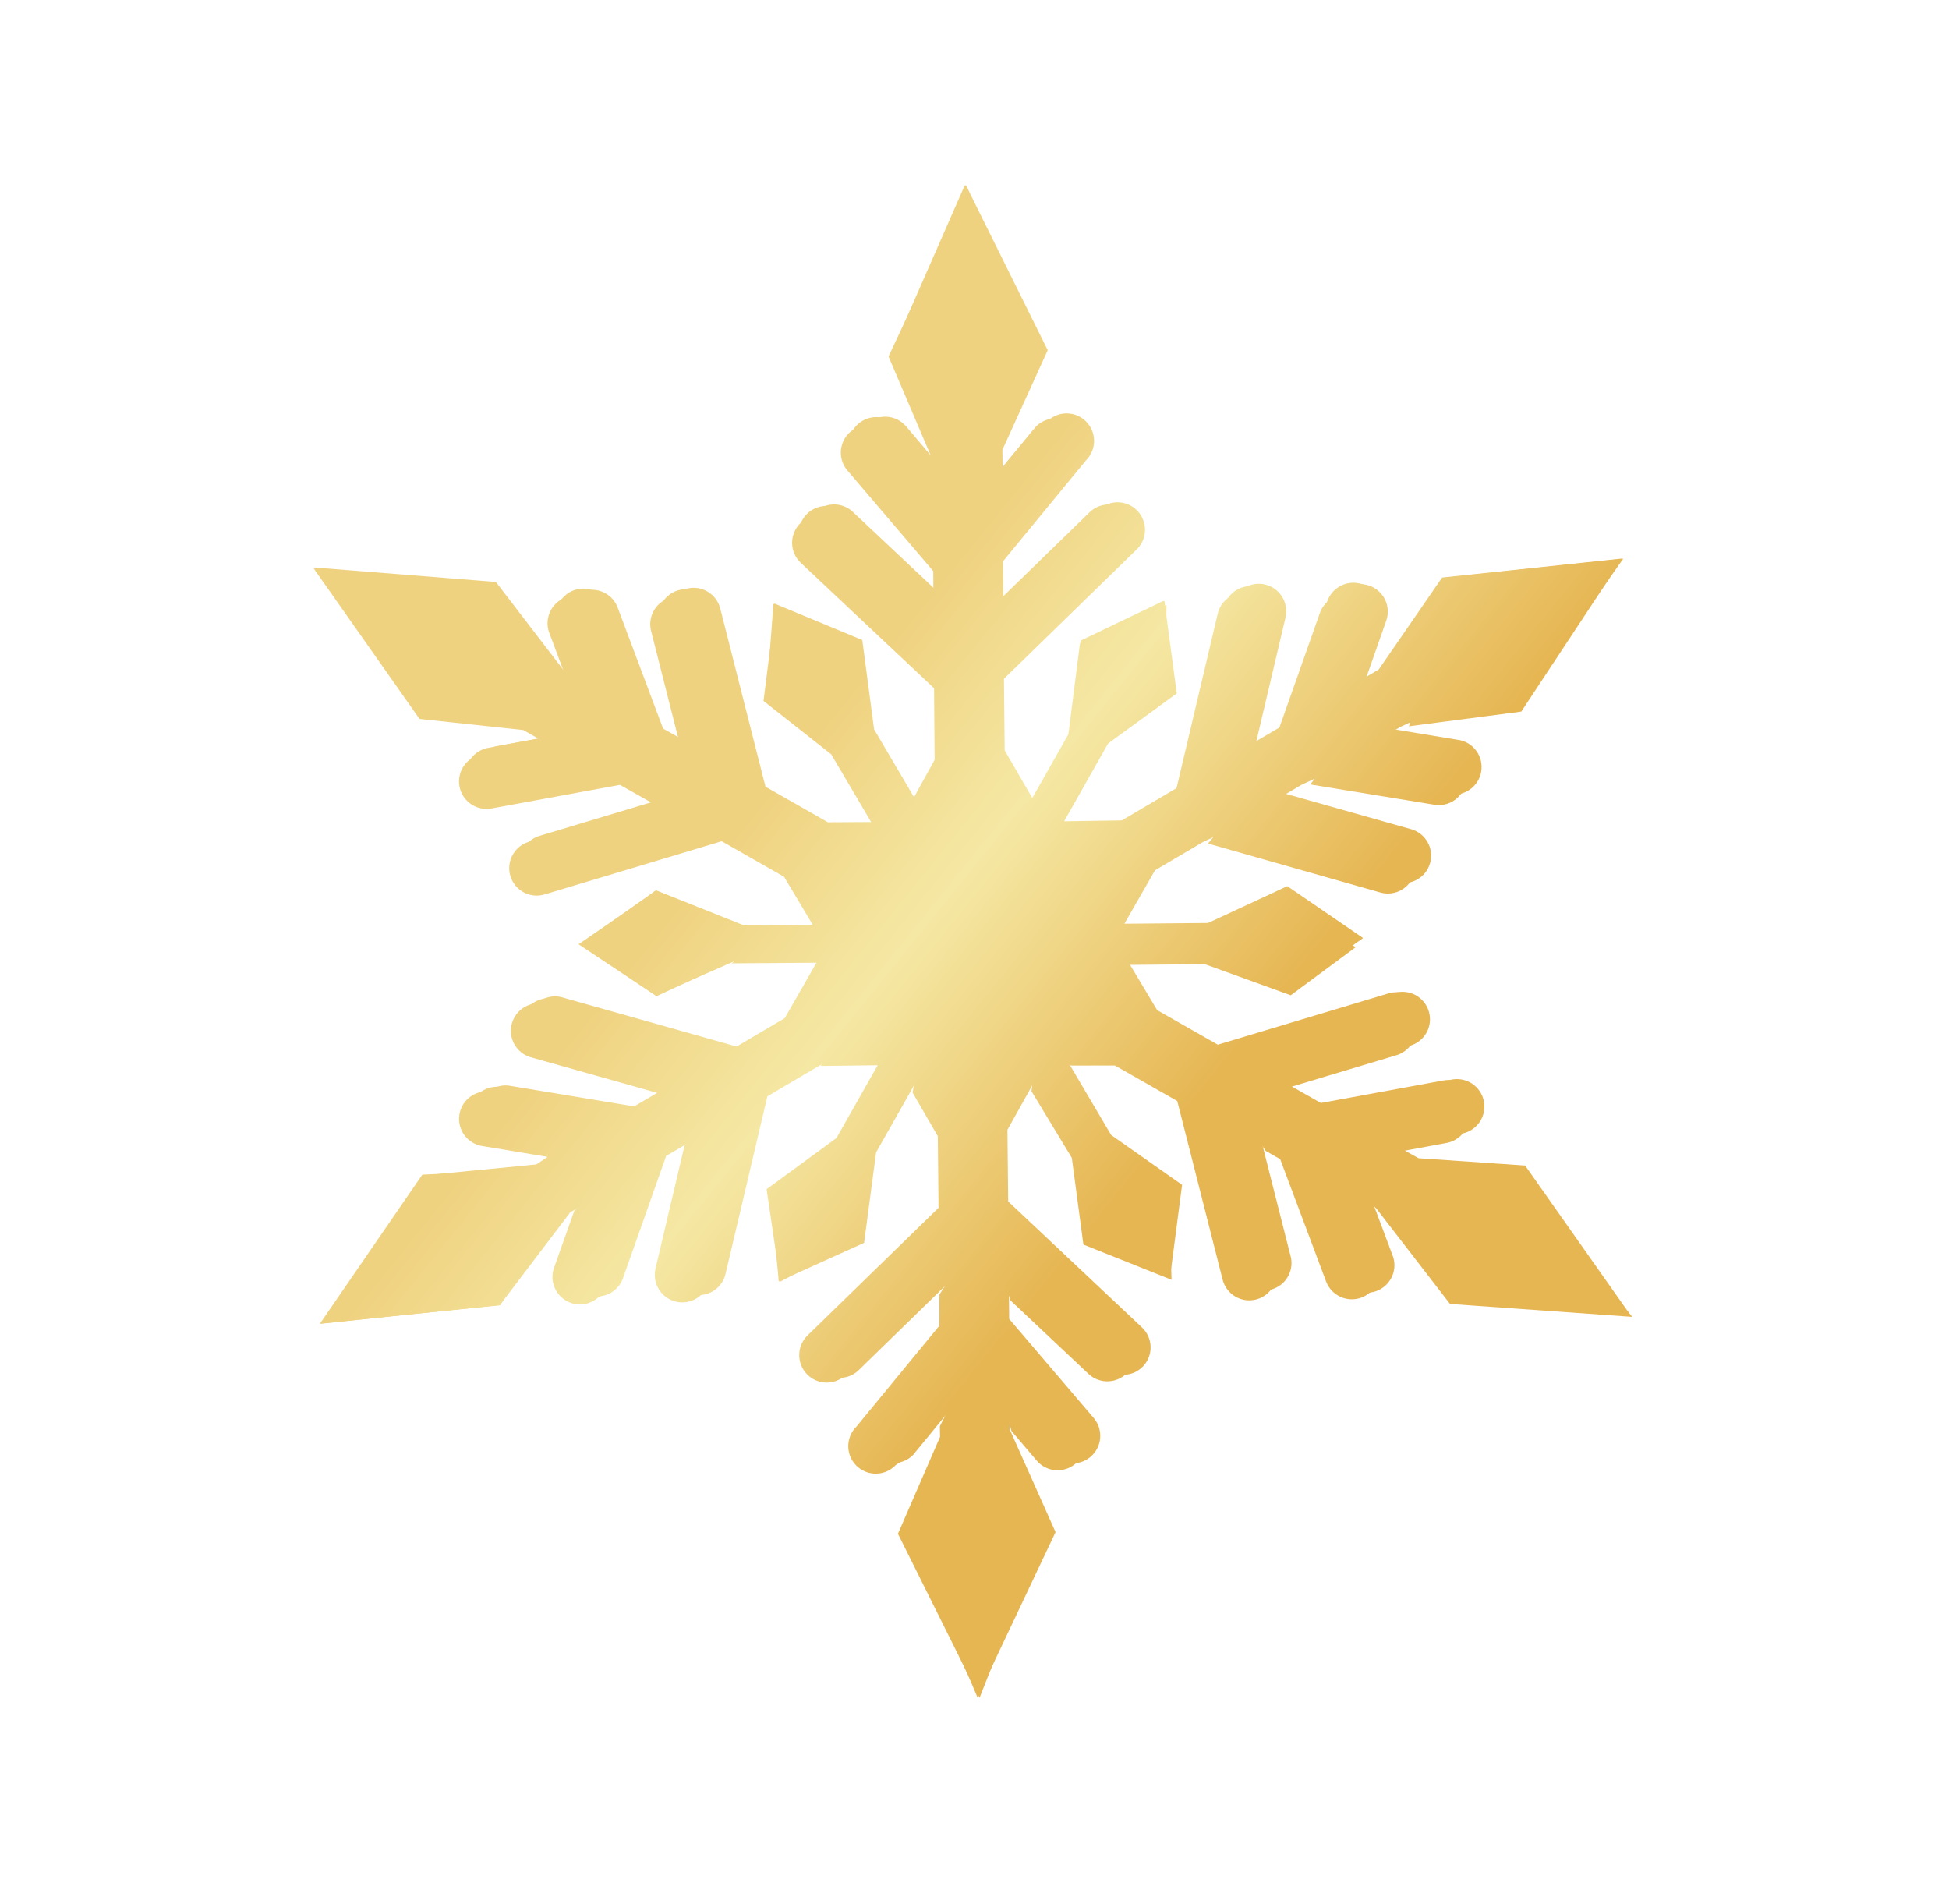 <svg width="86" height="84" viewBox="0 0 86 84" fill="none" xmlns="http://www.w3.org/2000/svg">
<g filter="url(#filter0_d_62_368)">
<path d="M22.053 57.586L25.165 53.485L26.14 52.913L25.187 55.632C25.096 55.93 25.123 56.253 25.263 56.532C25.403 56.811 25.646 57.026 25.94 57.13C26.235 57.235 26.558 57.222 26.843 57.095C27.128 56.967 27.353 56.734 27.471 56.445L29.395 50.999L30.97 50.075L29.641 55.711C29.586 56.017 29.65 56.332 29.82 56.591C29.991 56.851 30.254 57.035 30.556 57.107C30.858 57.178 31.176 57.131 31.445 56.975C31.713 56.819 31.911 56.566 31.999 56.268L33.861 48.37L36.583 46.766L39.409 46.724L37.467 50.157L34.3 52.468L34.365 56.536L38.129 54.835L38.657 50.845L40.599 47.412L42.017 49.856L42.045 53.019L36.236 58.678C36.115 58.788 36.017 58.921 35.949 59.069C35.88 59.217 35.842 59.377 35.837 59.54C35.832 59.703 35.86 59.866 35.919 60.018C35.978 60.17 36.067 60.309 36.181 60.425C36.295 60.542 36.431 60.635 36.582 60.698C36.733 60.761 36.894 60.793 37.057 60.792C37.221 60.791 37.382 60.757 37.532 60.692C37.681 60.627 37.817 60.532 37.929 60.414L42.076 56.373L42.087 58.041L42.092 58.199L38.427 62.653C38.257 62.902 38.185 63.206 38.227 63.505C38.268 63.804 38.42 64.077 38.651 64.27C38.883 64.464 39.179 64.564 39.481 64.55C39.782 64.537 40.068 64.412 40.283 64.2L42.101 61.985L42.123 63.112L40.084 67.599L43.129 74.887L46.577 67.597L44.557 63.071L44.534 61.943L46.394 64.125C46.496 64.248 46.621 64.35 46.763 64.424C46.904 64.499 47.059 64.545 47.218 64.56C47.377 64.575 47.538 64.558 47.69 64.511C47.843 64.464 47.985 64.388 48.108 64.286C48.231 64.184 48.333 64.058 48.408 63.917C48.482 63.776 48.529 63.621 48.544 63.462C48.559 63.303 48.542 63.142 48.495 62.99C48.448 62.837 48.371 62.695 48.269 62.572L44.529 58.189L44.529 58.03L44.513 56.364L48.732 60.331C48.848 60.44 48.984 60.525 49.133 60.581C49.282 60.637 49.44 60.663 49.599 60.658C49.758 60.654 49.914 60.617 50.059 60.552C50.203 60.486 50.334 60.393 50.443 60.277C50.552 60.161 50.637 60.025 50.693 59.877C50.749 59.728 50.775 59.569 50.77 59.411C50.765 59.252 50.729 59.096 50.664 58.951C50.598 58.806 50.505 58.675 50.389 58.566L44.486 53.007L44.454 49.846L45.831 47.38L47.834 50.777L48.249 54.676L51.621 56.401L52.16 52.276L49.028 50.075L47.025 46.679L49.865 46.665L52.623 48.231L54.619 56.092C54.713 56.386 54.916 56.634 55.186 56.784C55.456 56.934 55.773 56.975 56.073 56.9C56.372 56.824 56.632 56.637 56.798 56.376C56.964 56.115 57.025 55.801 56.967 55.498L55.547 49.896L57.135 50.793L59.16 56.188C59.209 56.345 59.29 56.49 59.398 56.614C59.505 56.739 59.637 56.84 59.785 56.913C59.933 56.985 60.094 57.026 60.258 57.034C60.423 57.042 60.587 57.016 60.741 56.958C60.895 56.901 61.036 56.812 61.155 56.699C61.274 56.585 61.368 56.448 61.433 56.297C61.497 56.145 61.53 55.982 61.53 55.818C61.529 55.653 61.495 55.491 61.43 55.34L60.423 52.654L61.404 53.212L64.271 57.22L71.915 57.982L67.296 51.423L62.593 51.101L61.609 50.55L64.429 50.027C64.593 50.008 64.752 49.955 64.895 49.872C65.039 49.788 65.163 49.677 65.262 49.544C65.36 49.41 65.43 49.258 65.468 49.097C65.505 48.935 65.51 48.768 65.48 48.605C65.45 48.442 65.387 48.287 65.295 48.149C65.204 48.011 65.084 47.894 64.945 47.804C64.806 47.714 64.65 47.653 64.487 47.626C64.323 47.598 64.156 47.605 63.995 47.645L58.326 48.687L56.736 47.785L62.28 46.118C62.576 46.016 62.822 45.803 62.965 45.524C63.108 45.245 63.137 44.921 63.046 44.62C62.955 44.32 62.752 44.066 62.478 43.913C62.205 43.76 61.882 43.718 61.578 43.797L53.814 46.136L51.06 44.568L49.611 42.144L53.553 42.114L56.833 43.739L60.129 41.397L56.793 39.114L53.554 40.719L49.615 40.754L51.017 38.305L53.744 36.699L61.548 38.9C61.704 38.952 61.869 38.972 62.033 38.959C62.197 38.946 62.356 38.9 62.501 38.823C62.647 38.746 62.775 38.641 62.878 38.513C62.982 38.386 63.058 38.238 63.103 38.08C63.148 37.922 63.16 37.756 63.139 37.593C63.117 37.43 63.063 37.273 62.98 37.132C62.896 36.991 62.784 36.868 62.652 36.771C62.519 36.674 62.368 36.605 62.208 36.568L56.635 34.993L58.071 34.151L58.216 34.083L63.9 35.026C64.061 35.061 64.228 35.064 64.39 35.033C64.552 35.002 64.706 34.938 64.842 34.846C64.979 34.754 65.095 34.634 65.184 34.495C65.273 34.356 65.333 34.201 65.359 34.038C65.386 33.875 65.379 33.709 65.34 33.549C65.3 33.389 65.228 33.239 65.128 33.107C65.029 32.976 64.903 32.866 64.76 32.785C64.616 32.704 64.458 32.653 64.294 32.635L61.471 32.169L62.423 31.608L67.027 31.179L71.625 24.652L63.678 25.494L61.182 29.497L60.23 30.058L61.183 27.34C61.274 27.041 61.247 26.719 61.107 26.439C60.967 26.16 60.724 25.946 60.43 25.841C60.135 25.736 59.812 25.749 59.527 25.877C59.242 26.005 59.017 26.238 58.899 26.527L56.975 31.973L56.83 32.04L55.394 32.883L56.723 27.246C56.759 27.091 56.765 26.93 56.739 26.773C56.713 26.616 56.657 26.465 56.573 26.33C56.489 26.194 56.379 26.077 56.25 25.984C56.12 25.891 55.974 25.824 55.819 25.788C55.663 25.751 55.503 25.746 55.345 25.772C55.188 25.797 55.037 25.854 54.902 25.938C54.767 26.022 54.649 26.132 54.556 26.261C54.463 26.39 54.396 26.537 54.36 26.692L52.503 34.588L49.781 36.192L46.955 36.234L48.896 32.801L51.924 30.594L51.379 26.51L48.038 28.214L47.692 32.119L45.751 35.552L44.332 33.108L44.3 29.948L50.109 24.288C50.233 24.179 50.334 24.047 50.405 23.898C50.476 23.75 50.516 23.588 50.523 23.424C50.53 23.259 50.503 23.095 50.444 22.941C50.386 22.787 50.296 22.647 50.181 22.529C50.066 22.41 49.929 22.317 49.776 22.253C49.624 22.19 49.461 22.159 49.296 22.161C49.132 22.163 48.969 22.198 48.818 22.265C48.668 22.332 48.532 22.429 48.42 22.55L44.276 26.595L44.258 24.765L47.918 20.313C48.038 20.194 48.132 20.051 48.193 19.894C48.255 19.737 48.283 19.568 48.275 19.399C48.268 19.23 48.225 19.065 48.151 18.914C48.076 18.762 47.97 18.628 47.84 18.52C47.71 18.412 47.559 18.332 47.397 18.285C47.234 18.239 47.064 18.227 46.896 18.25C46.729 18.273 46.568 18.331 46.425 18.42C46.281 18.509 46.158 18.627 46.062 18.767L44.244 20.982L44.231 19.849L46.231 15.45L42.613 8.154L39.714 15.4L41.828 19.86L41.837 20.994L39.981 18.81C39.773 18.565 39.475 18.413 39.154 18.388C38.833 18.362 38.516 18.465 38.27 18.674C38.025 18.882 37.873 19.18 37.848 19.501C37.822 19.822 37.925 20.14 38.134 20.384L41.874 24.767L41.89 26.592L37.678 22.628C37.564 22.509 37.427 22.415 37.276 22.351C37.124 22.287 36.962 22.254 36.797 22.255C36.633 22.256 36.471 22.29 36.32 22.355C36.169 22.421 36.033 22.516 35.92 22.635C35.808 22.755 35.72 22.896 35.664 23.05C35.607 23.204 35.582 23.369 35.591 23.533C35.6 23.697 35.642 23.857 35.715 24.005C35.787 24.152 35.889 24.283 36.014 24.39L41.923 29.952L41.949 33.11L40.571 35.576L38.569 32.18L38.049 28.238L34.165 26.625L34.164 30.609L37.371 32.861L39.371 36.264L36.532 36.278L33.778 34.709L31.782 26.849C31.703 26.537 31.503 26.269 31.227 26.104C30.95 25.939 30.619 25.891 30.307 25.97C29.995 26.049 29.728 26.249 29.563 26.526C29.398 26.802 29.35 27.133 29.429 27.445L30.854 33.044L29.259 32.145L27.234 26.75C27.111 26.465 26.882 26.238 26.596 26.116C26.31 25.994 25.988 25.987 25.697 26.096C25.405 26.205 25.167 26.421 25.031 26.701C24.894 26.98 24.871 27.302 24.965 27.598L25.976 30.282L24.863 29.563L21.882 25.676L13.862 25.037L18.881 31.439L23.801 31.837L24.782 32.395L21.961 32.913C21.805 32.941 21.655 33.001 21.522 33.087C21.389 33.174 21.274 33.285 21.183 33.416C21.093 33.547 21.03 33.694 20.997 33.85C20.963 34.005 20.961 34.166 20.99 34.322C21.019 34.478 21.078 34.627 21.164 34.761C21.251 34.894 21.363 35.009 21.494 35.099C21.624 35.19 21.772 35.253 21.927 35.286C22.082 35.32 22.243 35.322 22.399 35.293L28.068 34.251L29.658 35.152L24.11 36.822C23.813 36.924 23.568 37.137 23.425 37.416C23.282 37.695 23.253 38.019 23.343 38.319C23.434 38.62 23.638 38.873 23.911 39.027C24.185 39.18 24.507 39.222 24.811 39.143L32.576 36.804L35.334 38.37L36.778 40.796L32.839 40.831L28.944 39.28L25.959 41.581L28.989 43.903L32.849 42.214L36.812 42.169L35.405 44.62L32.683 46.224L24.878 44.023C24.723 43.97 24.558 43.95 24.394 43.963C24.23 43.977 24.071 44.023 23.925 44.099C23.78 44.176 23.652 44.282 23.549 44.409C23.445 44.537 23.369 44.684 23.324 44.843C23.279 45.001 23.267 45.166 23.288 45.329C23.31 45.492 23.364 45.649 23.447 45.79C23.531 45.932 23.642 46.055 23.775 46.152C23.908 46.249 24.059 46.318 24.219 46.355L29.792 47.929L28.218 48.853L22.533 47.911C22.374 47.88 22.211 47.882 22.053 47.916C21.894 47.949 21.744 48.014 21.612 48.107C21.479 48.199 21.366 48.317 21.279 48.454C21.193 48.591 21.135 48.744 21.108 48.903C21.082 49.063 21.087 49.226 21.125 49.384C21.162 49.541 21.231 49.689 21.327 49.82C21.422 49.95 21.543 50.06 21.682 50.144C21.821 50.227 21.975 50.281 22.135 50.304L24.965 50.772L23.989 51.344L19.088 51.82L14.49 58.346L22.053 57.586Z" fill="url(#paint0_linear_62_368)"/>
<path d="M22.053 57.587L24.427 53.748L25.396 53.173L25.864 52.956L25.347 53.401L24.466 55.881C24.404 56.033 24.374 56.196 24.377 56.359C24.38 56.523 24.416 56.685 24.483 56.834C24.55 56.984 24.646 57.118 24.767 57.229C24.887 57.34 25.029 57.426 25.183 57.481C25.338 57.536 25.501 57.559 25.665 57.549C25.828 57.539 25.988 57.496 26.135 57.422C26.281 57.349 26.411 57.246 26.517 57.121C26.623 56.996 26.702 56.851 26.75 56.694L28.674 51.248L30.247 50.32L30.687 50.115L30.206 50.538L28.924 55.97C28.887 56.125 28.882 56.286 28.908 56.443C28.933 56.6 28.99 56.751 29.074 56.886C29.158 57.022 29.268 57.14 29.397 57.233C29.526 57.326 29.673 57.392 29.828 57.429C29.983 57.465 30.144 57.47 30.301 57.445C30.459 57.419 30.609 57.362 30.745 57.279C30.88 57.194 30.998 57.085 31.091 56.955C31.184 56.826 31.25 56.679 31.287 56.524L33.146 48.633L35.868 47.029L36.336 46.812L36.21 47.03L38.728 46.999L36.907 50.212L33.826 52.466L34.427 56.547L37.79 54.754L37.991 51.115L39.933 47.681L40.401 47.464L40.266 48.204L41.381 50.128L41.413 53.289L35.6 58.951C35.383 59.179 35.264 59.481 35.266 59.795C35.268 60.109 35.391 60.41 35.611 60.634C35.83 60.859 36.127 60.99 36.441 61C36.755 61.009 37.06 60.897 37.293 60.687L41.439 56.646L41.88 56.442L41.453 57.118L41.448 58.333L41.448 58.492L37.788 62.944C37.668 63.063 37.574 63.206 37.513 63.363C37.451 63.521 37.423 63.689 37.43 63.858C37.438 64.027 37.48 64.192 37.555 64.344C37.63 64.495 37.736 64.629 37.866 64.737C37.995 64.846 38.146 64.925 38.309 64.972C38.471 65.018 38.642 65.03 38.809 65.007C38.977 64.984 39.137 64.926 39.281 64.837C39.425 64.748 39.548 64.63 39.644 64.491L41.462 62.276L41.902 62.072L41.472 62.925L41.48 63.394L39.622 67.671L43.224 74.906L46.013 67.83L43.899 63.37L43.881 62.24L44.321 62.036L44.631 63.133L45.745 64.443C45.954 64.688 46.251 64.84 46.572 64.866C46.893 64.891 47.211 64.788 47.456 64.58C47.701 64.371 47.853 64.073 47.879 63.753C47.904 63.432 47.802 63.114 47.593 62.869L43.85 58.481L43.85 58.322L43.834 56.656L44.275 56.452L44.589 57.376L48.055 60.639C48.291 60.849 48.6 60.959 48.916 60.944C49.231 60.93 49.529 60.794 49.745 60.564C49.961 60.334 50.079 60.028 50.074 59.712C50.069 59.397 49.941 59.096 49.717 58.873L43.81 53.316L43.784 50.157L45.16 47.687L45.6 47.483L45.513 48.143L47.294 51.085L47.805 54.911L51.696 56.464L51.567 52.653L48.358 50.398L46.36 46.999L46.8 46.795L47.26 47.014L49.194 47.01L51.947 48.578L53.944 56.44C53.981 56.596 54.049 56.744 54.144 56.874C54.239 57.004 54.359 57.114 54.497 57.197C54.635 57.28 54.788 57.335 54.947 57.359C55.106 57.382 55.268 57.374 55.424 57.334C55.58 57.294 55.727 57.223 55.855 57.126C55.984 57.029 56.092 56.907 56.173 56.768C56.254 56.629 56.306 56.475 56.327 56.316C56.348 56.156 56.337 55.994 56.294 55.839L54.869 50.239L55.337 50.022L55.846 50.776L56.489 51.144L58.514 56.539C58.57 56.688 58.655 56.825 58.764 56.941C58.873 57.057 59.004 57.151 59.149 57.217C59.294 57.283 59.451 57.319 59.611 57.325C59.77 57.33 59.929 57.304 60.078 57.247C60.227 57.191 60.364 57.106 60.48 56.997C60.597 56.888 60.69 56.758 60.756 56.612C60.822 56.467 60.858 56.31 60.864 56.151C60.869 55.992 60.843 55.833 60.787 55.684L59.775 53L60.22 52.794L60.747 53.34L63.982 57.53L72.027 58.101L66.869 51.889L61.949 51.491L60.967 50.933L61.408 50.729L61.884 50.787L63.798 50.434C63.958 50.409 64.112 50.352 64.25 50.267C64.388 50.182 64.507 50.069 64.601 49.937C64.695 49.805 64.762 49.655 64.797 49.496C64.832 49.338 64.834 49.174 64.805 49.015C64.775 48.855 64.714 48.703 64.625 48.568C64.536 48.432 64.42 48.316 64.285 48.226C64.15 48.136 63.998 48.074 63.839 48.043C63.679 48.013 63.516 48.015 63.357 48.049L57.688 49.091L56.1 48.194L56.54 47.99L56.892 47.975L61.653 46.546C61.952 46.447 62.201 46.234 62.347 45.954C62.493 45.674 62.523 45.349 62.433 45.046C62.342 44.744 62.137 44.489 61.861 44.335C61.586 44.181 61.261 44.141 60.956 44.223L53.189 46.557L50.431 44.991L48.98 42.562L49.42 42.358L49.883 42.57L53.163 42.539L56.953 43.912L59.817 41.792L56.479 39.504L52.925 41.154L48.962 41.199L50.369 38.748L53.091 37.144L53.535 36.938L53.301 37.217L60.911 39.378C61.064 39.421 61.225 39.434 61.383 39.415C61.541 39.396 61.694 39.346 61.833 39.268C61.972 39.19 62.095 39.086 62.193 38.96C62.292 38.835 62.365 38.692 62.408 38.538C62.451 38.385 62.464 38.224 62.445 38.066C62.426 37.908 62.376 37.755 62.298 37.616C62.22 37.477 62.116 37.355 61.99 37.256C61.865 37.157 61.722 37.084 61.568 37.041L55.997 35.471L57.431 34.624L57.576 34.557L58.016 34.352L57.817 34.61L63.26 35.499C63.419 35.53 63.583 35.528 63.741 35.494C63.899 35.461 64.049 35.396 64.182 35.303C64.315 35.211 64.428 35.093 64.514 34.956C64.6 34.819 64.659 34.666 64.685 34.507C64.712 34.347 64.706 34.184 64.669 34.026C64.631 33.869 64.562 33.721 64.467 33.59C64.371 33.46 64.25 33.35 64.112 33.267C63.973 33.184 63.819 33.129 63.658 33.106L60.829 32.638L61.781 32.077L62.221 31.872L62.17 32.044L67.127 31.395L71.292 25.086L63.785 25.723L60.555 29.999L60.419 30.062L60.028 30.323L59.588 30.527L60.541 27.809C60.632 27.51 60.605 27.188 60.465 26.908C60.325 26.629 60.082 26.415 59.788 26.31C59.493 26.205 59.17 26.218 58.885 26.346C58.599 26.474 58.375 26.706 58.257 26.996L56.333 32.441L56.188 32.509L55.544 32.887L55.185 33.133L54.745 33.337L56.074 27.701C56.121 27.543 56.134 27.377 56.115 27.213C56.095 27.05 56.042 26.892 55.959 26.749C55.876 26.607 55.765 26.483 55.633 26.385C55.5 26.287 55.349 26.216 55.189 26.179C55.028 26.141 54.862 26.136 54.7 26.165C54.537 26.193 54.383 26.255 54.245 26.345C54.107 26.435 53.989 26.553 53.898 26.69C53.807 26.828 53.745 26.982 53.716 27.145L51.852 35.038L49.551 36.396L49.469 36.599L49.13 36.642L46.304 36.684L48.248 33.255L51.415 30.944L51.472 26.7L47.656 28.374L47.143 32.396L45.541 35.223L45.538 35.793L45.098 35.997L43.679 33.554L43.654 30.395L49.463 24.736C49.584 24.626 49.681 24.494 49.75 24.345C49.819 24.197 49.856 24.037 49.862 23.874C49.867 23.711 49.839 23.548 49.78 23.396C49.721 23.244 49.631 23.105 49.517 22.989C49.404 22.872 49.267 22.779 49.117 22.716C48.966 22.653 48.804 22.622 48.641 22.623C48.478 22.624 48.317 22.658 48.167 22.723C48.017 22.787 47.882 22.882 47.77 23L44.36 26.323L44.059 26.816L43.614 27.022L43.599 25.197L47.258 20.744C47.378 20.625 47.472 20.483 47.534 20.325C47.595 20.168 47.623 19.999 47.616 19.831C47.609 19.662 47.566 19.496 47.491 19.345C47.416 19.194 47.31 19.059 47.181 18.951C47.051 18.843 46.9 18.763 46.737 18.717C46.575 18.67 46.404 18.658 46.237 18.681C46.07 18.705 45.909 18.763 45.765 18.852C45.621 18.941 45.498 19.058 45.403 19.198L44.308 20.519L44.007 21.194L43.562 21.401L43.553 20.266L45.593 15.78L42.694 8.304L39.206 15.727L41.148 20.284L41.583 21.22L41.143 21.425L39.281 19.238C39.181 19.107 39.055 18.997 38.911 18.915C38.767 18.834 38.609 18.783 38.444 18.765C38.28 18.747 38.114 18.763 37.956 18.812C37.798 18.861 37.652 18.941 37.527 19.048C37.401 19.156 37.299 19.287 37.226 19.435C37.153 19.584 37.111 19.745 37.102 19.91C37.094 20.075 37.119 20.24 37.177 20.395C37.235 20.549 37.323 20.691 37.437 20.81L41.18 25.198L41.185 26.055L41.63 26.805L41.19 27.009L36.97 23.042C36.734 22.832 36.425 22.723 36.11 22.737C35.794 22.751 35.497 22.887 35.281 23.117C35.064 23.348 34.946 23.653 34.951 23.969C34.957 24.284 35.085 24.586 35.309 24.808L41.216 30.366L41.241 33.524L40.314 35.206L40.316 35.774L39.876 35.978L37.873 32.582L37.459 28.683L34.212 26.774L33.69 30.926L36.677 33.279L38.521 36.408L39.109 36.448L38.669 36.652L35.83 36.666L33.071 35.1L31.075 27.239C30.996 26.928 30.796 26.661 30.52 26.497C30.244 26.334 29.914 26.286 29.603 26.366C29.292 26.445 29.025 26.645 28.861 26.921C28.697 27.197 28.65 27.527 28.729 27.838L29.951 32.655L30.586 33.226L30.145 33.43L28.555 32.529L26.53 27.134C26.48 26.977 26.399 26.831 26.292 26.706C26.184 26.581 26.052 26.48 25.904 26.408C25.756 26.335 25.594 26.294 25.43 26.287C25.265 26.279 25.1 26.305 24.946 26.363C24.792 26.421 24.651 26.51 24.532 26.624C24.413 26.738 24.319 26.876 24.255 27.028C24.191 27.18 24.159 27.343 24.16 27.508C24.161 27.673 24.196 27.836 24.262 27.987L24.898 29.689L25.703 30.454L25.263 30.658L24.281 30.101L21.414 26.092L13.891 25.149L18.51 31.719L23.085 32.209L24.072 32.765L21.25 33.282C20.933 33.34 20.653 33.522 20.47 33.786C20.287 34.051 20.216 34.377 20.274 34.694C20.332 35.011 20.513 35.291 20.778 35.474C21.043 35.657 21.369 35.728 21.686 35.67L27.355 34.628L28.943 35.524L23.376 37.128C23.218 37.169 23.07 37.242 22.941 37.342C22.811 37.441 22.704 37.566 22.624 37.709C22.544 37.851 22.494 38.008 22.476 38.17C22.458 38.333 22.473 38.497 22.521 38.653C22.568 38.809 22.646 38.954 22.751 39.08C22.855 39.205 22.984 39.308 23.129 39.382C23.275 39.456 23.433 39.501 23.596 39.512C23.759 39.524 23.922 39.502 24.077 39.449L31.844 37.115L34.597 38.683L35.896 40.858L36.48 40.889L36.039 41.093L32.077 41.139L28.926 39.328L25.529 41.661L28.971 43.951L32.526 42.302L32.293 42.501L36.027 42.476L34.624 44.925L32.439 46.212L32.33 46.309L31.89 46.513L24.084 44.312C23.931 44.268 23.771 44.256 23.612 44.275C23.454 44.294 23.301 44.343 23.162 44.421C23.023 44.499 22.901 44.604 22.802 44.729C22.703 44.854 22.631 44.998 22.587 45.151C22.544 45.305 22.532 45.465 22.551 45.623C22.569 45.782 22.619 45.935 22.697 46.074C22.775 46.213 22.88 46.335 23.005 46.434C23.13 46.532 23.274 46.605 23.427 46.648L28.998 48.218L27.934 48.843L27.858 48.924L27.417 49.128L21.731 48.181C21.57 48.145 21.403 48.143 21.241 48.174C21.079 48.205 20.925 48.268 20.789 48.361C20.652 48.453 20.536 48.572 20.447 48.711C20.358 48.85 20.298 49.006 20.271 49.168C20.245 49.331 20.251 49.498 20.291 49.658C20.331 49.818 20.403 49.968 20.502 50.099C20.602 50.231 20.728 50.34 20.871 50.421C21.015 50.503 21.173 50.554 21.337 50.572L24.162 51.042L23.326 51.607L18.635 51.825L14.116 58.4L22.053 57.587Z" fill="url(#paint1_linear_62_368)"/>
<path d="M22.054 57.587L24.849 53.529L25.825 52.957L24.872 55.676C24.819 55.825 24.795 55.984 24.803 56.143C24.811 56.301 24.85 56.457 24.918 56.601C24.986 56.744 25.081 56.873 25.199 56.98C25.317 57.087 25.454 57.169 25.604 57.223C25.754 57.276 25.912 57.3 26.071 57.292C26.23 57.284 26.386 57.245 26.529 57.177C26.673 57.109 26.802 57.014 26.908 56.896C27.015 56.778 27.098 56.64 27.151 56.491L29.075 51.045L30.65 50.121L29.325 55.755C29.27 56.061 29.335 56.376 29.505 56.635C29.675 56.895 29.939 57.08 30.241 57.151C30.543 57.222 30.861 57.175 31.129 57.019C31.398 56.863 31.596 56.61 31.683 56.312L33.541 48.416L36.267 46.809L39.093 46.768L37.152 50.201L33.984 52.513L34.363 56.531L38.009 54.783L38.354 50.878L40.3 47.443L41.714 49.889L41.746 53.049L35.937 58.709C35.726 58.937 35.611 59.237 35.615 59.548C35.618 59.858 35.741 60.156 35.958 60.378C36.174 60.601 36.468 60.733 36.778 60.745C37.088 60.758 37.392 60.651 37.626 60.447L41.772 56.406L41.788 58.072L41.788 58.231L38.128 62.684C38.008 62.803 37.915 62.946 37.853 63.103C37.791 63.26 37.763 63.429 37.771 63.598C37.778 63.766 37.821 63.932 37.895 64.083C37.97 64.235 38.076 64.369 38.206 64.477C38.336 64.585 38.487 64.665 38.649 64.712C38.812 64.758 38.982 64.77 39.15 64.747C39.317 64.724 39.478 64.666 39.621 64.577C39.765 64.488 39.889 64.37 39.984 64.23L41.802 62.015L41.824 63.143L39.806 67.637L43.162 74.872L46.39 67.575L44.273 63.123L44.251 61.995L46.106 64.179C46.315 64.424 46.613 64.576 46.934 64.601C47.254 64.627 47.572 64.524 47.817 64.315C48.062 64.107 48.215 63.809 48.24 63.488C48.266 63.167 48.163 62.849 47.954 62.604L44.214 58.222L44.212 58.058L44.198 56.397L48.412 60.366C48.648 60.575 48.957 60.685 49.273 60.671C49.588 60.657 49.886 60.52 50.102 60.29C50.318 60.06 50.436 59.754 50.431 59.439C50.426 59.123 50.298 58.822 50.074 58.599L44.167 53.042L44.139 49.879L45.517 47.413L47.519 50.809L47.934 54.709L51.605 56.392L51.908 52.358L48.706 50.105L46.701 46.704L49.543 46.695L52.296 48.263L54.293 56.124C54.372 56.436 54.572 56.704 54.848 56.868C55.124 57.033 55.455 57.081 55.767 57.002C56.079 56.923 56.347 56.723 56.512 56.447C56.676 56.17 56.724 55.84 56.645 55.528L55.225 49.926L56.813 50.823L58.84 56.222C58.965 56.507 59.194 56.732 59.48 56.852C59.766 56.973 60.087 56.979 60.378 56.87C60.668 56.761 60.906 56.544 61.042 56.265C61.178 55.986 61.201 55.666 61.108 55.37L60.101 52.684L61.083 53.242L63.949 57.25L71.892 57.97L67.194 51.522L62.281 51.126L61.295 50.571L64.116 50.053C64.272 50.024 64.421 49.965 64.555 49.878C64.688 49.792 64.803 49.68 64.894 49.549C64.984 49.418 65.047 49.271 65.08 49.116C65.114 48.96 65.116 48.8 65.087 48.643C65.058 48.487 64.999 48.338 64.913 48.205C64.826 48.071 64.714 47.956 64.584 47.866C64.453 47.776 64.305 47.712 64.15 47.679C63.995 47.646 63.834 47.644 63.678 47.672L58.009 48.714L56.419 47.813L61.962 46.146C62.27 46.054 62.528 45.844 62.681 45.561C62.833 45.279 62.867 44.947 62.775 44.64C62.682 44.332 62.472 44.074 62.19 43.922C61.907 43.769 61.576 43.736 61.268 43.828L53.501 46.162L50.743 44.596L49.294 42.172L53.259 42.131L56.841 43.719L60.139 41.381L56.803 39.098L53.249 40.747L49.286 40.793L50.693 38.342L53.419 36.735L61.204 38.929C61.513 39.016 61.843 38.976 62.123 38.819C62.403 38.662 62.609 38.401 62.696 38.092C62.783 37.782 62.743 37.452 62.586 37.172C62.429 36.892 62.168 36.686 61.859 36.599L56.285 35.025L57.721 34.182L57.866 34.115L63.551 35.057C63.712 35.095 63.88 35.099 64.043 35.07C64.206 35.04 64.362 34.978 64.5 34.886C64.638 34.794 64.755 34.675 64.846 34.535C64.936 34.396 64.996 34.24 65.024 34.077C65.051 33.913 65.045 33.745 65.005 33.584C64.965 33.423 64.893 33.272 64.792 33.14C64.692 33.008 64.565 32.899 64.42 32.818C64.276 32.736 64.116 32.686 63.951 32.669L61.119 32.196L62.073 31.639L66.975 31.164L71.57 24.644L63.633 25.481L60.837 29.538L59.885 30.099L60.837 27.381C60.899 27.229 60.929 27.066 60.927 26.902C60.924 26.739 60.888 26.577 60.821 26.428C60.754 26.278 60.657 26.144 60.537 26.032C60.416 25.921 60.275 25.836 60.12 25.781C59.966 25.726 59.802 25.703 59.639 25.713C59.475 25.723 59.315 25.766 59.169 25.84C59.023 25.913 58.893 26.016 58.787 26.141C58.681 26.266 58.602 26.411 58.554 26.568L56.634 32.011L56.489 32.079L55.048 32.923L56.378 27.287C56.433 26.982 56.368 26.667 56.198 26.407C56.028 26.147 55.764 25.963 55.462 25.892C55.16 25.82 54.842 25.868 54.574 26.024C54.305 26.18 54.107 26.433 54.02 26.731L52.162 34.627L49.436 36.233L46.61 36.275L48.551 32.842L51.714 30.532L51.34 26.511L47.694 28.259L47.344 32.166L45.403 35.6L43.985 33.156L43.957 29.993L49.766 24.333C49.88 24.223 49.97 24.09 50.033 23.945C50.096 23.799 50.129 23.642 50.132 23.483C50.134 23.325 50.105 23.167 50.046 23.019C49.987 22.872 49.9 22.737 49.789 22.624C49.679 22.51 49.547 22.419 49.401 22.356C49.255 22.293 49.098 22.26 48.939 22.258C48.781 22.256 48.623 22.285 48.475 22.343C48.328 22.402 48.193 22.489 48.08 22.6L43.931 26.636L43.915 24.811L47.575 20.359C47.745 20.11 47.817 19.806 47.775 19.507C47.734 19.208 47.582 18.935 47.35 18.741C47.118 18.548 46.823 18.448 46.521 18.461C46.219 18.474 45.933 18.599 45.719 18.812L43.901 21.027L43.888 19.895L45.927 15.409L42.571 8.173L39.365 15.482L41.48 19.931L41.493 21.063L39.633 18.881C39.533 18.75 39.407 18.64 39.264 18.558C39.12 18.477 38.961 18.426 38.797 18.408C38.633 18.39 38.467 18.406 38.309 18.455C38.151 18.504 38.005 18.584 37.879 18.691C37.754 18.799 37.651 18.93 37.578 19.078C37.505 19.227 37.463 19.388 37.455 19.553C37.447 19.718 37.472 19.883 37.529 20.038C37.587 20.192 37.676 20.334 37.79 20.453L41.53 24.836L41.548 26.666L37.334 22.697C37.22 22.578 37.083 22.484 36.932 22.42C36.781 22.356 36.618 22.323 36.454 22.324C36.289 22.324 36.127 22.358 35.976 22.424C35.825 22.489 35.69 22.584 35.577 22.704C35.464 22.823 35.377 22.965 35.32 23.119C35.263 23.273 35.239 23.437 35.247 23.601C35.256 23.765 35.298 23.926 35.371 24.073C35.443 24.221 35.545 24.352 35.67 24.459L41.575 30.023L41.605 33.179L40.228 35.645L38.225 32.248L37.81 28.349L34.128 26.642L33.823 30.671L37.025 32.924L39.03 36.325L36.191 36.339L33.437 34.771L31.441 26.91C31.361 26.598 31.162 26.33 30.885 26.166C30.609 26.001 30.278 25.953 29.966 26.032C29.654 26.111 29.386 26.311 29.222 26.587C29.057 26.864 29.009 27.195 29.088 27.506L30.508 33.108L28.92 32.211L26.895 26.816C26.846 26.659 26.765 26.514 26.657 26.39C26.55 26.265 26.418 26.164 26.27 26.091C26.122 26.02 25.961 25.978 25.797 25.97C25.632 25.962 25.468 25.988 25.314 26.046C25.16 26.103 25.019 26.192 24.9 26.305C24.781 26.419 24.686 26.556 24.622 26.707C24.558 26.859 24.525 27.022 24.525 27.186C24.526 27.351 24.56 27.514 24.625 27.665L25.632 30.35L24.651 29.793L21.784 25.784L13.836 25.066L18.535 31.514L23.448 31.91L24.432 32.461L21.612 32.983C21.448 33.003 21.289 33.056 21.146 33.139C21.002 33.222 20.878 33.334 20.779 33.467C20.681 33.6 20.61 33.752 20.573 33.914C20.535 34.075 20.532 34.243 20.561 34.406C20.591 34.569 20.654 34.724 20.745 34.862C20.837 34.999 20.957 35.117 21.096 35.207C21.235 35.297 21.391 35.358 21.555 35.385C21.718 35.412 21.885 35.406 22.046 35.366L27.72 34.322L29.31 35.223L23.762 36.892C23.465 36.994 23.219 37.207 23.076 37.487C22.933 37.766 22.904 38.09 22.995 38.39C23.086 38.691 23.289 38.944 23.563 39.098C23.837 39.251 24.159 39.293 24.463 39.213L32.227 36.875L34.981 38.443L36.43 40.867L32.491 40.901L28.906 39.309L25.613 41.645L28.949 43.927L32.503 42.278L36.468 42.237L35.059 44.684L32.333 46.29L24.528 44.089C24.375 44.046 24.215 44.033 24.057 44.052C23.899 44.071 23.747 44.121 23.608 44.199C23.47 44.276 23.348 44.381 23.249 44.505C23.151 44.63 23.078 44.773 23.035 44.926C22.992 45.079 22.98 45.239 22.999 45.397C23.017 45.555 23.067 45.708 23.145 45.846C23.223 45.985 23.327 46.106 23.452 46.205C23.577 46.303 23.72 46.376 23.873 46.419L29.447 47.993L27.867 48.919L22.183 47.977C22.022 47.941 21.855 47.939 21.693 47.97C21.531 48.001 21.377 48.064 21.241 48.157C21.104 48.249 20.988 48.368 20.899 48.507C20.81 48.646 20.75 48.802 20.723 48.964C20.697 49.127 20.703 49.294 20.743 49.454C20.783 49.614 20.855 49.764 20.954 49.895C21.054 50.027 21.18 50.136 21.323 50.217C21.467 50.299 21.625 50.35 21.789 50.367L24.619 50.836L23.644 51.408L18.742 51.884L14.142 58.406L22.084 57.567L22.054 57.587Z" fill="url(#paint2_linear_62_368)"/>
</g>
<defs>
<filter id="filter0_d_62_368" x="9.836" y="4.154" width="66.19" height="74.753" filterUnits="userSpaceOnUse" color-interpolation-filters="sRGB">
<feFlood flood-opacity="0" result="BackgroundImageFix"/>
<feColorMatrix in="SourceAlpha" type="matrix" values="0 0 0 0 0 0 0 0 0 0 0 0 0 0 0 0 0 0 127 0" result="hardAlpha"/>
<feOffset/>
<feGaussianBlur stdDeviation="2"/>
<feComposite in2="hardAlpha" operator="out"/>
<feColorMatrix type="matrix" values="0 0 0 0 0.259 0 0 0 0 0.275 0 0 0 0 0.322 0 0 0 0.3 0"/>
<feBlend mode="normal" in2="BackgroundImageFix" result="effect1_dropShadow_62_368"/>
<feBlend mode="normal" in="SourceGraphic" in2="effect1_dropShadow_62_368" result="shape"/>
</filter>
<linearGradient id="paint0_linear_62_368" x1="20.688" y1="21.464" x2="66.824" y2="58.572" gradientUnits="userSpaceOnUse">
<stop offset="0.318" stop-color="#EFD280"/>
<stop offset="0.47" stop-color="#F5E8A4"/>
<stop offset="0.71" stop-color="#E6B653"/>
</linearGradient>
<linearGradient id="paint1_linear_62_368" x1="20.393" y1="21.783" x2="66.443" y2="58.822" gradientUnits="userSpaceOnUse">
<stop offset="0.318" stop-color="#EFD280"/>
<stop offset="0.47" stop-color="#F5E8A4"/>
<stop offset="0.71" stop-color="#E6B653"/>
</linearGradient>
<linearGradient id="paint2_linear_62_368" x1="20.464" y1="21.568" x2="66.575" y2="58.79" gradientUnits="userSpaceOnUse">
<stop offset="0.318" stop-color="#EFD280"/>
<stop offset="0.47" stop-color="#F5E8A4"/>
<stop offset="0.71" stop-color="#E6B653"/>
</linearGradient>
</defs>
</svg>
